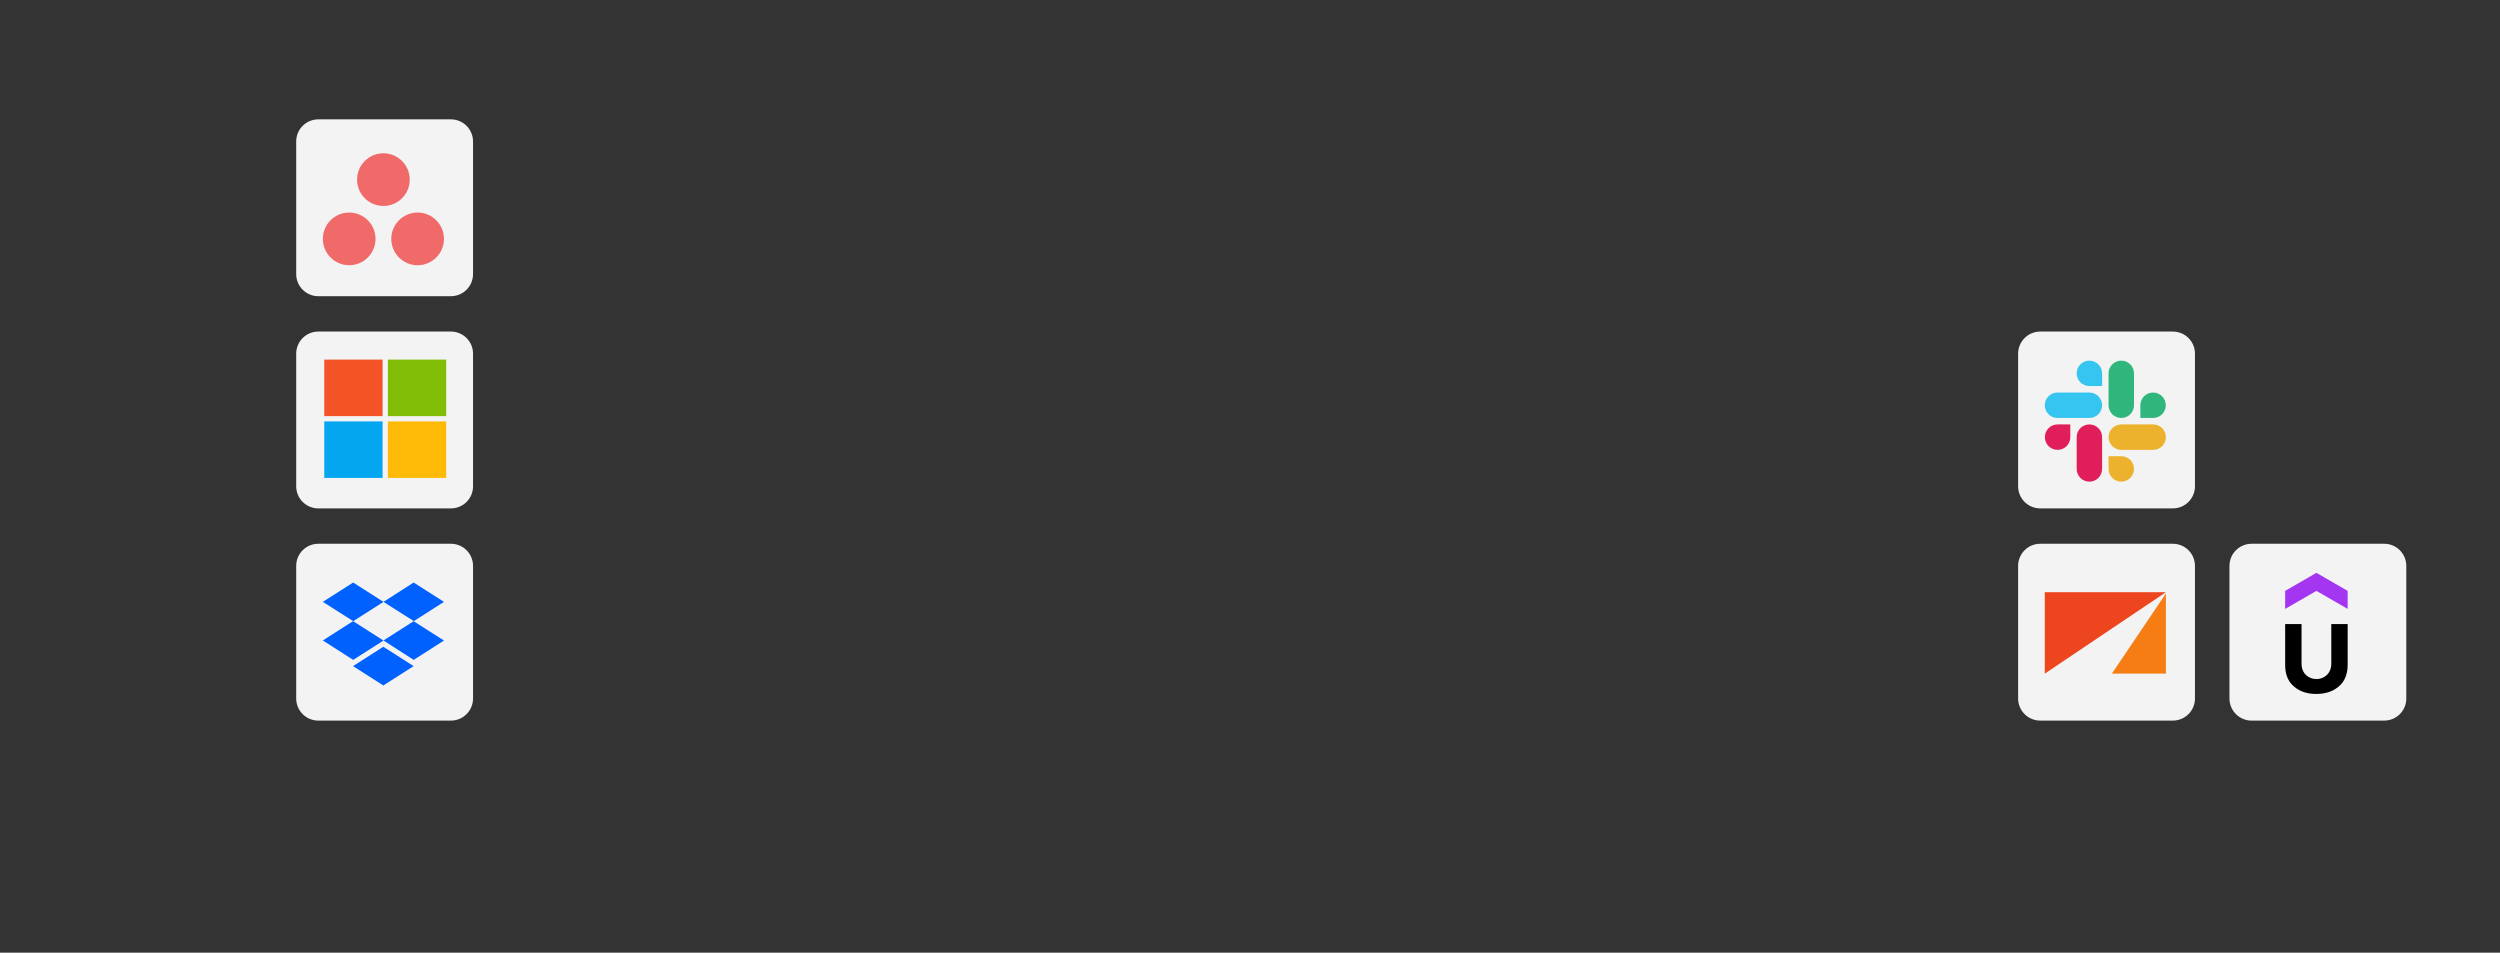 <svg width="1131" height="431" viewBox="0 0 1131 431" fill="none" xmlns="http://www.w3.org/2000/svg">
<rect x="0" y="0" width="1131" height="431" fill="#333333" stroke="none"/>
<g clip-path="url(#clip0_4357_13580)">
<path d="M134 64C134 58.477 138.477 54 144 54H204C209.523 54 214 58.477 214 64V124C214 129.523 209.523 134 204 134H144C138.477 134 134 129.523 134 124V64Z" fill="#F3F3F3"/>
<path fill-rule="evenodd" clip-rule="evenodd" d="M188.932 96.155C182.351 96.155 177.016 101.491 177.016 108.072C177.016 114.654 182.351 119.989 188.932 119.989C195.514 119.989 200.849 114.654 200.849 108.072C200.849 101.491 195.514 96.155 188.932 96.155ZM157.972 96.156C151.39 96.156 146.055 101.491 146.055 108.072C146.055 114.654 151.39 119.989 157.972 119.989C164.553 119.989 169.889 114.654 169.889 108.072C169.889 101.491 164.553 96.156 157.972 96.156ZM185.369 81.259C185.369 87.841 180.033 93.177 173.452 93.177C166.87 93.177 161.535 87.841 161.535 81.259C161.535 74.678 166.87 69.342 173.452 69.342C180.033 69.342 185.369 74.678 185.369 81.259Z" fill="#F06A6A"/>
</g>
<g clip-path="url(#clip1_4357_13580)">
<path d="M134 160C134 154.477 138.477 150 144 150H204C209.523 150 214 154.477 214 160V220C214 225.523 209.523 230 204 230H144C138.477 230 134 225.523 134 220V160Z" fill="#F3F3F3"/>
<rect x="175.479" y="162.674" width="26.378" height="25.579" fill="#81BC06"/>
<rect x="175.479" y="190.65" width="26.378" height="25.579" fill="#FFBA08"/>
<rect x="146.703" y="162.674" width="26.378" height="25.579" fill="#F35325"/>
<rect x="146.702" y="190.65" width="26.378" height="25.579" fill="#05A6F0"/>
</g>
<g clip-path="url(#clip2_4357_13580)">
<path d="M134 256C134 250.477 138.477 246 144 246H204C209.523 246 214 250.477 214 256V316C214 321.523 209.523 326 204 326H144C138.477 326 134 321.523 134 316V256Z" fill="#F3F3F3"/>
<path d="M173.487 272.284L159.771 281.034L173.487 289.784L159.771 298.535L146.055 289.737L159.771 280.987L146.055 272.284L159.771 263.534L173.487 272.284ZM159.7 301.349L173.416 292.599L187.133 301.349L173.416 310.099L159.7 301.349ZM173.487 289.737L187.204 280.987L173.487 272.284L187.133 263.534L200.849 272.284L187.133 281.034L200.849 289.784L187.133 298.535L173.487 289.737Z" fill="#0061FF"/>
</g>
<g clip-path="url(#clip3_4357_13580)">
<path d="M913 160C913 154.477 917.477 150 923 150L983 150C988.523 150 993 154.477 993 160L993 220C993 225.523 988.523 230 983 230L923 230C917.477 230 913 225.523 913 220L913 160Z" fill="#F3F3F3"/>
<path d="M936.607 197.762C936.607 200.945 934.035 203.516 930.853 203.516C927.671 203.516 925.099 200.945 925.099 197.762C925.099 194.58 927.671 192.008 930.853 192.008L936.607 192.008L936.607 197.762ZM939.484 197.762C939.484 194.58 942.056 192.008 945.238 192.008C948.42 192.008 950.992 194.58 950.992 197.762L950.992 212.148C950.992 215.33 948.42 217.902 945.238 217.902C942.056 217.902 939.484 215.33 939.484 212.148L939.484 197.762Z" fill="#E01E5A"/>
<path d="M945.238 174.659C942.055 174.659 939.483 172.087 939.483 168.905C939.483 165.723 942.055 163.151 945.238 163.151C948.42 163.151 950.992 165.723 950.992 168.905L950.992 174.659L945.238 174.659ZM945.238 177.58C948.42 177.58 950.992 180.152 950.992 183.334C950.992 186.516 948.42 189.088 945.238 189.088L930.809 189.088C927.627 189.088 925.055 186.516 925.055 183.334C925.055 180.152 927.627 177.58 930.809 177.58L945.238 177.58Z" fill="#36C5F0"/>
<path d="M968.297 183.334C968.297 180.152 970.869 177.58 974.051 177.58C977.234 177.58 979.805 180.152 979.805 183.334C979.805 186.516 977.234 189.088 974.051 189.088L968.297 189.088L968.297 183.334ZM965.42 183.334C965.42 186.516 962.848 189.088 959.666 189.088C956.484 189.088 953.912 186.516 953.912 183.334L953.912 168.905C953.912 165.723 956.484 163.151 959.666 163.151C962.848 163.151 965.42 165.723 965.42 168.905L965.42 183.334Z" fill="#2EB67D"/>
<path d="M959.666 206.393C962.848 206.393 965.42 208.965 965.42 212.148C965.42 215.33 962.848 217.902 959.666 217.902C956.484 217.902 953.912 215.33 953.912 212.148L953.912 206.393L959.666 206.393ZM959.666 203.516C956.484 203.516 953.912 200.945 953.912 197.762C953.912 194.58 956.484 192.008 959.666 192.008L974.095 192.008C977.277 192.008 979.849 194.58 979.849 197.762C979.849 200.945 977.277 203.516 974.095 203.516L959.666 203.516Z" fill="#ECB22E"/>
</g>
<g clip-path="url(#clip4_4357_13580)">
<path d="M1008.61 256C1008.61 250.477 1013.09 246 1018.61 246L1078.61 246C1084.13 246 1088.61 250.477 1088.61 256L1088.61 316C1088.61 321.523 1084.13 326 1078.61 326L1018.61 326C1013.09 326 1008.61 321.523 1008.61 316L1008.61 256Z" fill="#F3F3F3"/>
<path d="M1062.08 275.468L1047.94 267.309L1033.81 275.468L1033.81 267.309L1047.95 259.151L1062.08 267.309L1062.08 275.468Z" fill="#A435F0"/>
<path d="M1033.81 282.319L1041.22 282.319L1041.22 300.303C1041.22 304.95 1044.69 307.215 1047.95 307.215C1051.23 307.215 1054.68 304.89 1054.68 300.241L1054.68 282.319L1062.08 282.319L1062.08 300.732C1062.08 305.012 1060.73 308.315 1058.04 310.58C1055.35 312.843 1051.98 313.945 1047.88 313.945C1043.79 313.945 1040.42 312.845 1037.79 310.58C1035.16 308.317 1033.81 305.137 1033.81 300.915L1033.81 282.319Z" fill="black"/>
</g>
<g clip-path="url(#clip5_4357_13580)">
<path d="M913 256C913 250.477 917.477 246 923 246L983 246C988.523 246 993 250.477 993 256L993 316C993 321.523 988.523 326 983 326L923 326C917.477 326 913 321.523 913 316L913 256Z" fill="#F3F3F3"/>
<path d="M955.398 304.751L979.849 304.751L979.849 268.502L955.398 304.751Z" fill="#F57D14"/>
<path d="M925.055 267.918L925.055 304.751L979.849 267.918L925.055 267.918Z" fill="#ED451E"/>
</g>
<defs>
<clipPath id="clip0_4357_13580">
<rect x="134" y="54" width="80" height="80" rx="8.767" fill="white"/>
</clipPath>
<clipPath id="clip1_4357_13580">
<rect x="134" y="150" width="80" height="80" rx="8.767" fill="white"/>
</clipPath>
<clipPath id="clip2_4357_13580">
<rect x="134" y="246" width="80" height="80" rx="8.767" fill="white"/>
</clipPath>
<clipPath id="clip3_4357_13580">
<rect x="913" y="150" width="80" height="80" rx="8.767" fill="white"/>
</clipPath>
<clipPath id="clip4_4357_13580">
<rect x="1008.61" y="246" width="80" height="80" rx="8.767" fill="white"/>
</clipPath>
<clipPath id="clip5_4357_13580">
<rect x="913" y="246" width="80" height="80" rx="8.767" fill="white"/>
</clipPath>
</defs>
</svg>
